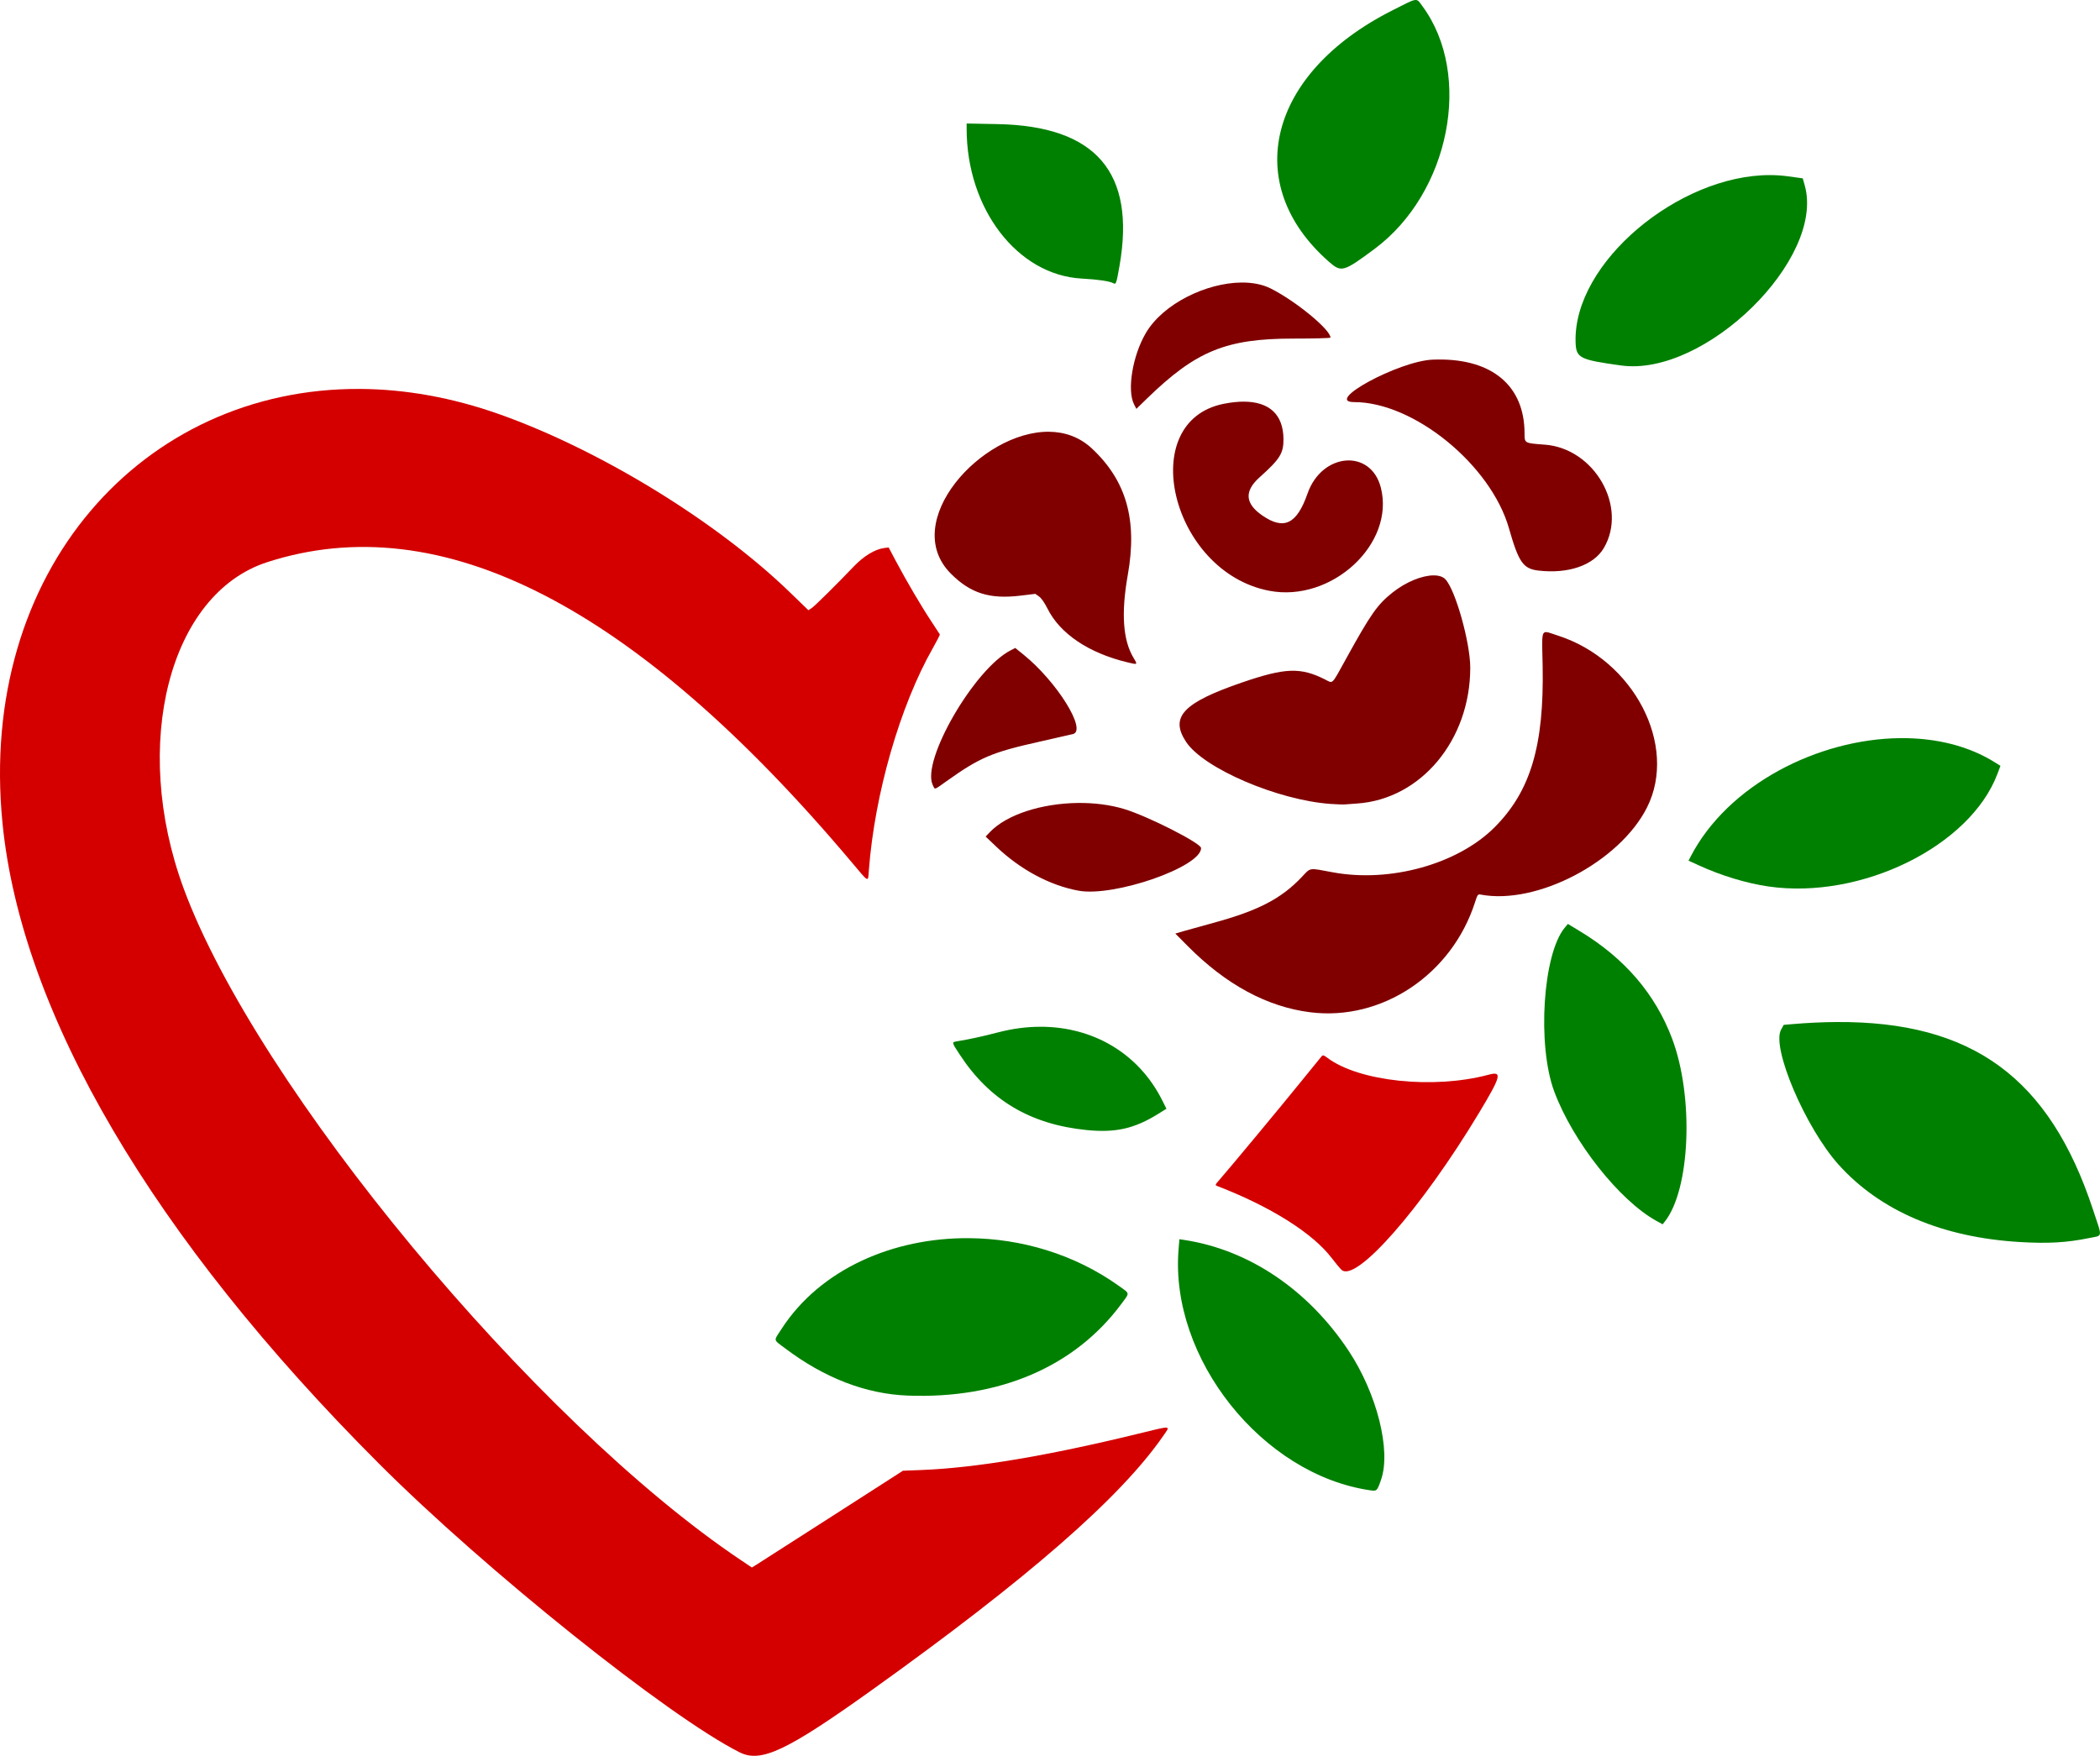 <?xml version="1.0" encoding="UTF-8" standalone="no"?>
<svg xmlns:rdf="http://www.w3.org/1999/02/22-rdf-syntax-ns#" xmlns="http://www.w3.org/2000/svg" height="377.65mm" width="451.56mm" version="1.1" xmlns:cc="http://creativecommons.org/ns#" xmlns:dc="http://purl.org/dc/elements/1.1/" viewBox="0 0 1600 1338.129">
<g transform="translate(2160.4 486)">
<path fill="#d40000" d="m-1886.4-189.59c-165-0.809-291.14 138.63-272.11 330.91 14.392 145.43 114.64 315.96 287.09 488.37 81.158 81.14 220.12 192.37 274.56 219.77 16.217 8.162 35.876-1.09 100.48-47.29 119.01-85.107 189.61-146.69 222.22-193.84 5.694-8.232 7.315-8.103-19.574-1.55-69.018 16.82-123.12 25.873-164.35 27.503l-14.363 0.568-54.289 34.865c-29.858 19.176-55.755 35.769-57.549 36.874l-3.262 2.009-8.18-5.482c-157.33-105.45-369.1-360.77-424.82-512.2-40.329-109.6-10.912-224.34 63.702-248.48 132.53-42.877 280.58 33.105 445.16 228.47 13.757 16.329 12.555 15.767 13.281 6.212 4.412-58.086 23.691-125.06 48.661-169.05 3.122-5.5 5.556-10.262 5.409-10.582-0.147-0.32-3.009-4.699-6.359-9.732-7.432-11.165-19.217-31.187-26.913-45.722l-5.721-10.804-3.439 0.428c-6.856 0.853-15.604 6.153-23.06 13.97-13.343 13.989-29.851 30.297-32.246 31.859l-2.416 1.575-13.82-13.396c-55.789-54.075-144.52-108.55-221.28-135.85-36.642-13.032-72.562-19.241-106.81-19.409zm734.08 507.92c-0.39-0.013-0.692 0.157-0.986 0.485-0.545 0.609-7.875 9.624-16.288 20.032-14.459 17.887-53.657 65.091-61.573 74.15-3.635 4.16-3.643 4.181-1.605 4.965 40.294 15.501 72.658 35.877 86.981 54.766 2.663 3.511 6 7.526 7.415 8.921 10.742 10.586 61.133-46.841 104.82-119.46 16.977-28.219 17.93-32.003 7.337-29.154-41.9 11.271-99.064 5.226-123.05-13.014-1.503-1.143-2.397-1.671-3.047-1.692z"/>
<path fill="#008000" d="m-1082-486c-2.594 0.136-7.129 2.637-18.02 8.154-94.219 47.725-115.29 132.37-47.671 191.48 9.274 8.108 10.993 7.612 34.622-9.973 57.267-42.619 75-132.63 36.437-184.94-2.299-3.119-3.078-4.841-5.367-4.721zm-341.91 94.121v4.017c0 61.033 38.677 111.44 87.575 114.15 12.596 0.696 21.339 1.977 24.204 3.547 2.045 1.12 2.312 0.368 4.696-13.249 12.465-71.178-17.993-106.58-92.931-108.01l-23.544-0.45zm611.98 39.316c-69.356-0.039-149.82 66.677-148.02 127.22 0.364 12.195 2.858 13.482 34.637 17.873 63.908 8.829 155.69-81.17 139.96-137.24l-1.507-5.37-11.38-1.564c-4.497-0.618-9.071-0.916-13.695-0.919zm99.409 429.1c-62.678 0.557-131.55 35.522-159.88 90.482l-1.488 2.885 7.516 3.456c17.207 7.912 36.456 13.77 53.285 16.215 70.719 10.277 153.87-30.661 174.61-85.962l2.232-5.952-3.705-2.345c-20.739-13.118-46.1-19.015-72.564-18.78zm-253.28 141.59-2.39 2.859c-16.709 19.983-21.174 89.513-8.018 124.86 14.239 38.252 49.723 83.163 77.958 98.665l4.622 2.537 1.561-1.953c19.574-24.502 22.414-95.215 5.61-139.7-12.792-33.862-36.062-61.013-69.874-81.525l-9.469-5.744zm204.42 74.762c-10.757 0.074-22.001 0.621-33.752 1.628l-6.239 0.535-2.041 3.735c-7.436 13.613 18.652 74.752 43.874 102.82 31.741 35.324 79.026 55.482 138.31 58.964 21.446 1.26 35.55 0.443 52.578-3.047 10.633-2.179 10.274 0.556 2.861-21.866-33.06-99.988-91.607-143.49-195.59-142.77zm-606.7 3.609c-10.266 0.045-20.877 1.423-31.636 4.215-12.64 3.28-21.662 5.247-31.465 6.861-4.234 0.697-4.261 0.565 2.097 10.269 22.696 34.64 53.846 53.124 96.699 57.379 21.948 2.179 36.323-1.07 54.334-12.279l6.366-3.962-3.162-6.329c-17.972-35.985-52.959-56.329-93.234-56.153zm-53.919 161.11c-57.802-0.458-113.42 23.599-142.91 69.116-6.239 9.631-6.551 7.855 2.585 14.759 30.03 22.691 61.618 34.885 93.516 36.098 69.712 2.652 126.95-21.819 162.47-69.457 6.908-9.266 7.057-7.965-1.623-14.169-33.92-24.245-74.489-36.034-114.04-36.347zm160.2 0.805-0.633 7.593c-6.918 83.053 63.735 171.91 146.13 183.78 4.956 0.714 5.174 0.496 8.177-8.174 7.717-22.279-3.209-65.648-24.722-98.137-30.831-46.56-76.017-77.036-125.29-84.507l-3.655-0.554z"/>
<path fill="#800000" d="m-1214.4-270.68c-26.838 0.177-59.866 16.119-72.996 38.512-10.098 17.222-14.445 43.564-8.962 54.311l1.76 3.45 8.158-7.927c37.296-36.24 60.236-45.627 111.49-45.627 15.536 0 28.246-0.332 28.246-0.737 0-6.104-26.462-27.86-45.541-37.443-6.307-3.168-13.943-4.592-22.159-4.538zm149.55 58.666c-1.343 0.013-2.704 0.048-4.083 0.106-25.678 1.07-83.349 32.355-59.644 32.355 45.423 0 104.06 47.842 117.86 96.167 7.434 26.024 10.823 30.874 22.521 32.231 22.753 2.641 42.067-4.045 49.799-17.237 18.353-31.317-7.168-75.936-45.031-78.731-15.552-1.148-15.411-1.069-15.411-8.548 0-36.078-24.371-56.757-66.012-56.343zm-148.03 32.11c-4.516 0.004-9.506 0.534-14.949 1.601-68.042 13.338-40.246 128.25 34.48 142.54 47.536 9.091 96-35.749 85.011-78.655-7.618-29.745-44.921-26.688-55.85 4.577-8.136 23.275-17.946 28.055-34.371 16.749-13.286-9.146-13.97-18.577-2.114-29.184 15.482-13.851 18.232-18.256 18.163-29.086-0.12-18.713-10.8-28.556-30.371-28.537zm-148.3 22.948c-51.658-0.491-114.02 68.857-74.716 108.17 14.948 14.954 29.48 19.555 52.876 16.741l11.442-1.377 2.825 2.009c1.785 1.27 4.147 4.653 6.42 9.193 9.653 19.286 31.512 33.955 61.168 41.045 7.652 1.829 7.621 1.854 4.43-3.446-8.139-13.515-9.559-34.079-4.376-63.356 7.402-41.808-1.109-71.711-27.395-96.259-9.4-8.779-20.752-12.612-32.673-12.725zm292.97 109.46c-8.668 0.057-20.905 4.881-31.256 13.107-11.465 9.111-16.507 16.284-35.004 49.792-11.755 21.295-10.063 19.6-16.393 16.405-18.582-9.38-30.336-8.961-63.035 2.247-45.131 15.469-55.391 26.35-42.788 45.379 13.349 20.153 69.658 44.338 109.98 47.238 4.599 0.331 9.55 0.497 11.002 0.37 1.452-0.127 5.611-0.431 9.242-0.677 48.688-3.295 86.254-48.383 86.254-103.52 0-19.103-11.268-59.234-18.907-67.333-1.954-2.072-5.157-3.031-9.097-3.005zm85.929 43.235c-3.928-0.178-3.168 4.992-2.77 25.605 1.175 60.846-9.144 95.567-36.591 123.11-28.01 28.109-79.694 42.478-123.4 34.308-18.53-3.464-16.571-3.757-23.41 3.493-15.654 16.594-33.309 25.761-67.588 35.095-9.198 2.504-19.454 5.356-22.793 6.337l-6.07 1.782 9.591 9.669c29.01 29.247 60.426 46.206 93.205 50.314 54.534 6.835 107.76-28.673 125.49-83.717 1.931-5.996 2.203-6.375 4.299-5.978 42.832 8.111 105.9-24.912 126.78-66.382 23.783-47.238-10.091-112.51-68-131.03-4.197-1.342-6.951-2.528-8.737-2.609zm-404.58 12.084-3.5 1.786c-27.682 14.122-68.194 84.121-59.381 102.6 1.824 3.824 0.642 4.152 10.665-2.972 25.389-18.047 34.473-21.905 70.576-29.976 13.312-2.976 24.898-5.618 25.746-5.871 10.529-3.137-12.592-40.108-37.841-60.507l-6.264-5.062zm47.498 118.12c-27.003 0.354-53.954 8.605-66.985 22.357l-3.08 3.251 8.011 7.626c18.481 17.593 41.005 29.657 62.771 33.62 27.151 4.944 93.366-18.09 93.366-32.479 0-3.705-40.49-24.276-58.53-29.737-10.994-3.328-23.278-4.799-35.552-4.639z"/>
</g>
</svg>
